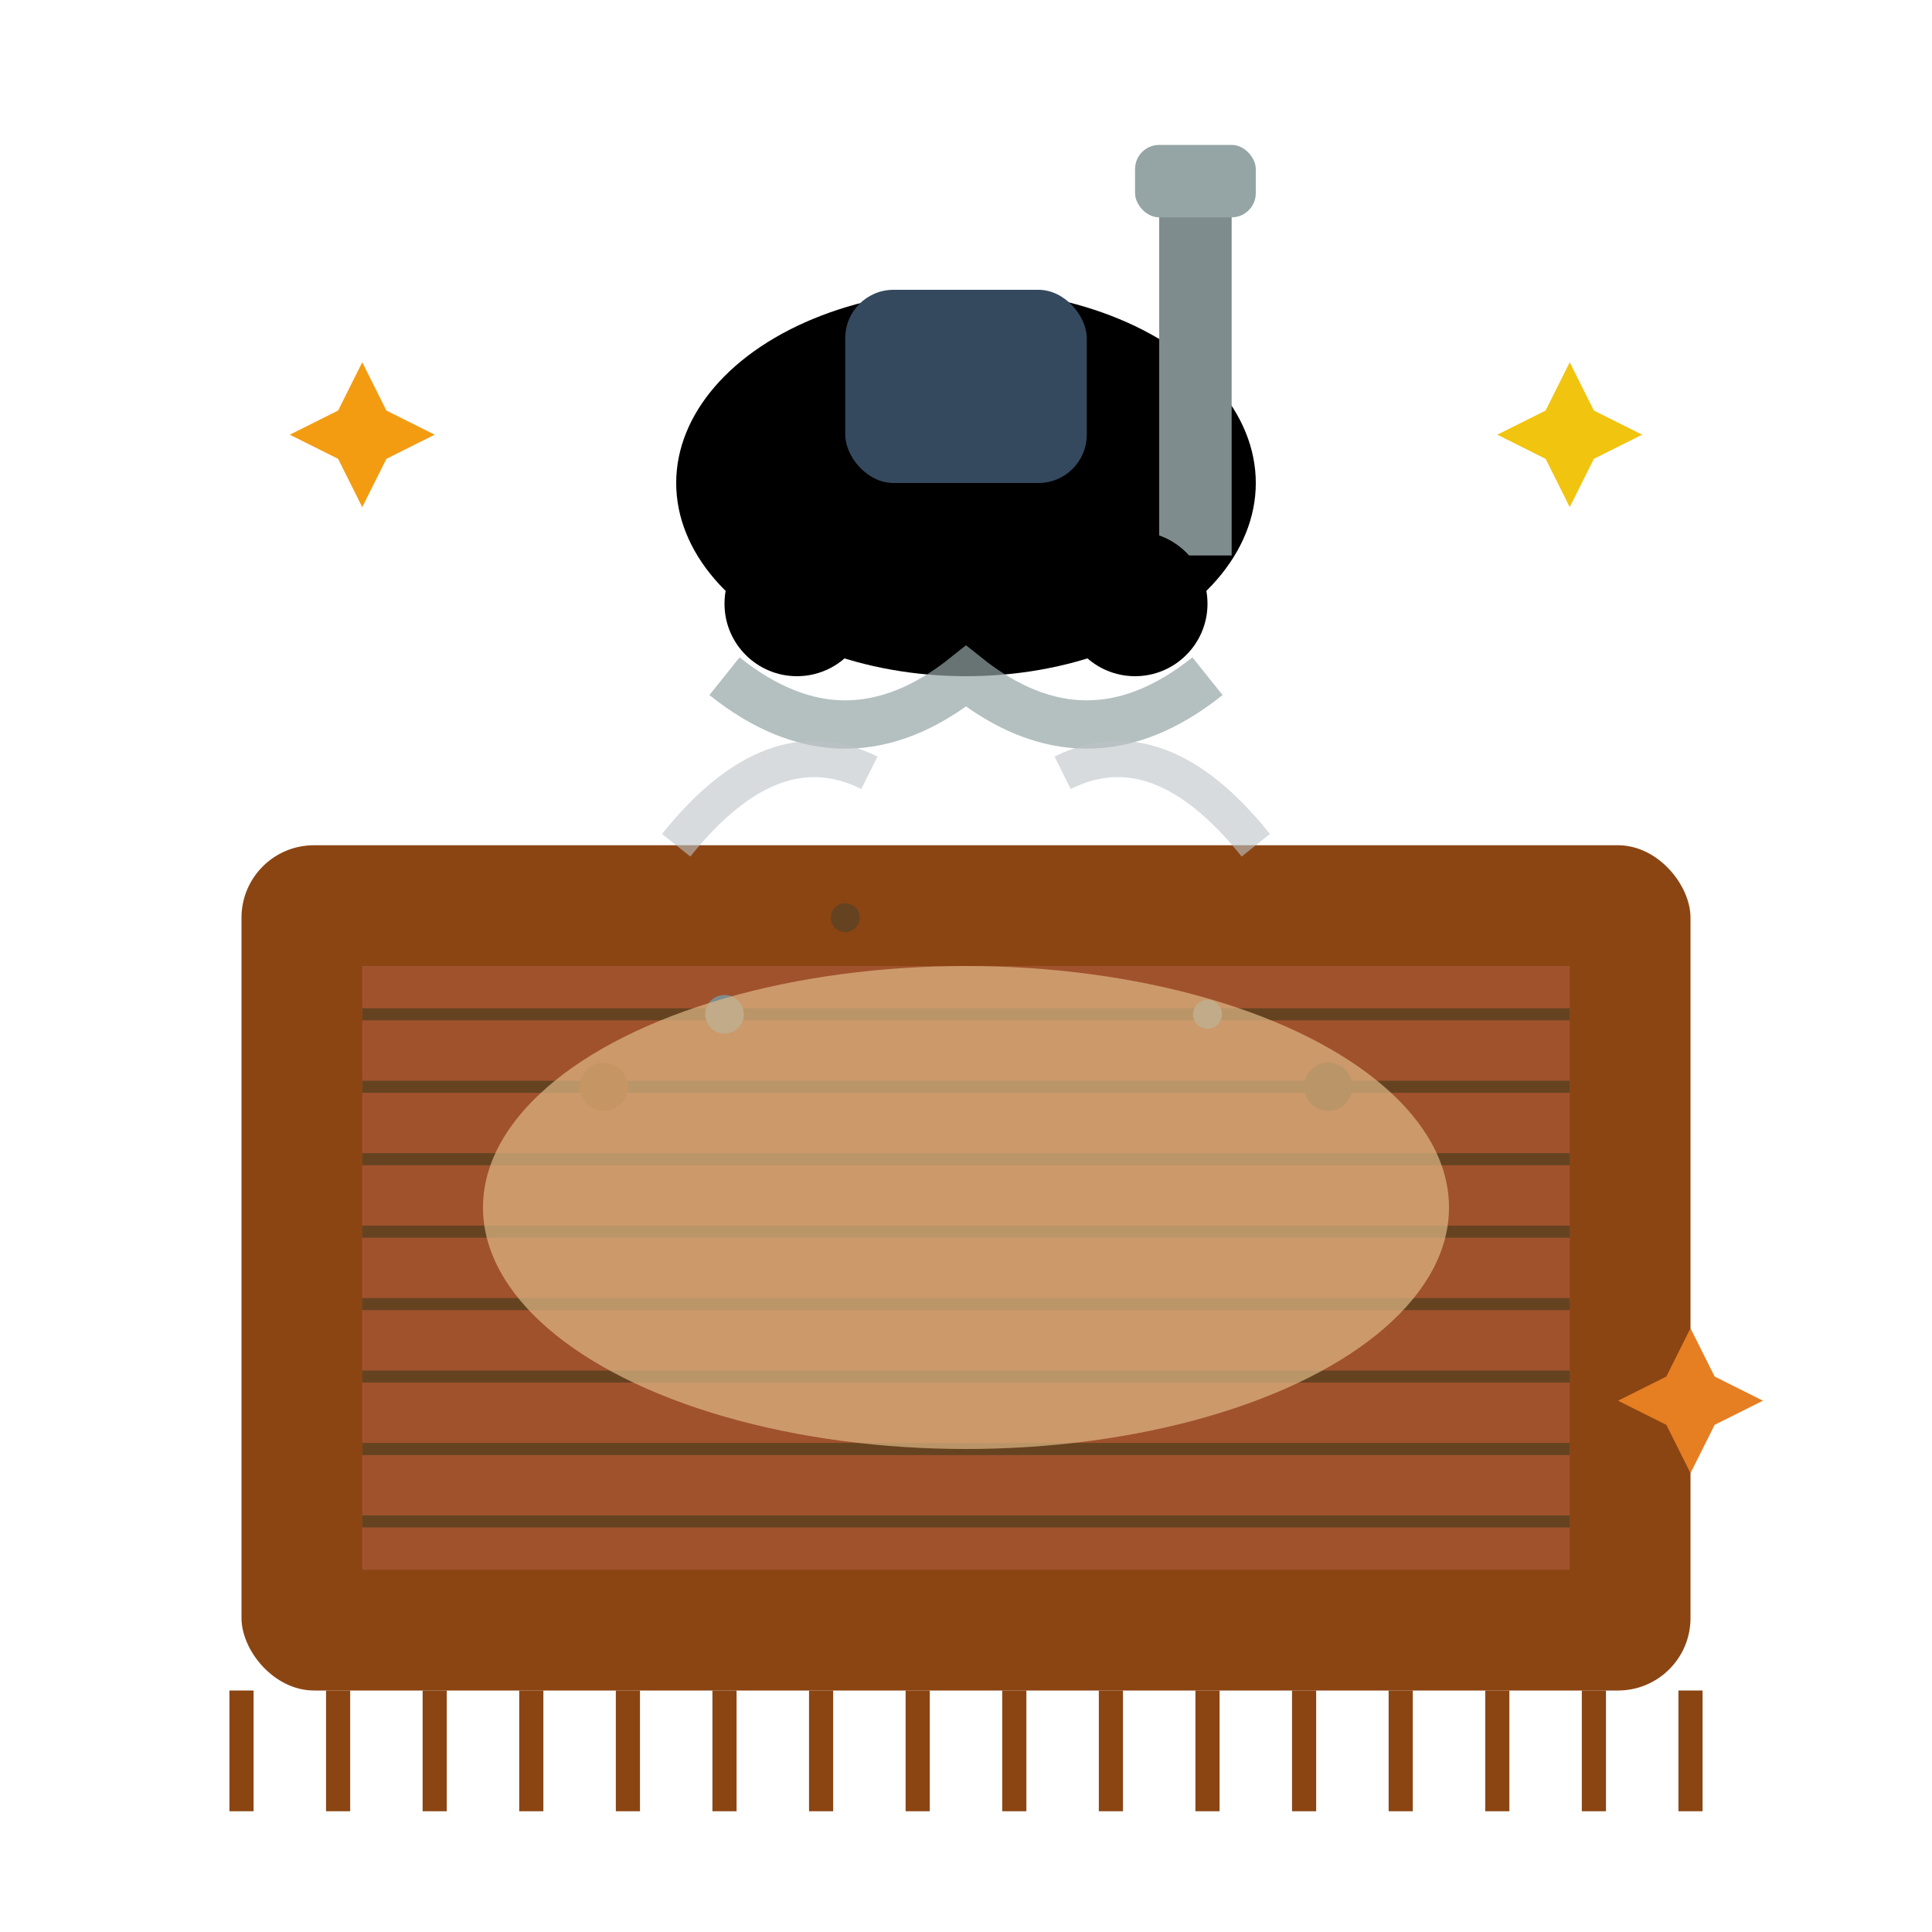 <svg width="80" height="80" viewBox="0 0 80 80" fill="none" xmlns="http://www.w3.org/2000/svg">
  <!-- Carpet base -->
  <rect x="10" y="35" width="60" height="35" fill="#8b4513" rx="3"/>
  
  <!-- Carpet pattern -->
  <rect x="15" y="40" width="50" height="25" fill="#a0522d"/>
  
  <!-- Carpet texture lines -->
  <line x1="15" y1="42" x2="65" y2="42" stroke="#654321" stroke-width="0.5"/>
  <line x1="15" y1="45" x2="65" y2="45" stroke="#654321" stroke-width="0.5"/>
  <line x1="15" y1="48" x2="65" y2="48" stroke="#654321" stroke-width="0.5"/>
  <line x1="15" y1="51" x2="65" y2="51" stroke="#654321" stroke-width="0.5"/>
  <line x1="15" y1="54" x2="65" y2="54" stroke="#654321" stroke-width="0.5"/>
  <line x1="15" y1="57" x2="65" y2="57" stroke="#654321" stroke-width="0.5"/>
  <line x1="15" y1="60" x2="65" y2="60" stroke="#654321" stroke-width="0.5"/>
  <line x1="15" y1="63" x2="65" y2="63" stroke="#654321" stroke-width="0.5"/>
  
  <!-- Carpet fringe -->
  <line x1="10" y1="70" x2="10" y2="75" stroke="#8b4513" stroke-width="1"/>
  <line x1="14" y1="70" x2="14" y2="75" stroke="#8b4513" stroke-width="1"/>
  <line x1="18" y1="70" x2="18" y2="75" stroke="#8b4513" stroke-width="1"/>
  <line x1="22" y1="70" x2="22" y2="75" stroke="#8b4513" stroke-width="1"/>
  <line x1="26" y1="70" x2="26" y2="75" stroke="#8b4513" stroke-width="1"/>
  <line x1="30" y1="70" x2="30" y2="75" stroke="#8b4513" stroke-width="1"/>
  <line x1="34" y1="70" x2="34" y2="75" stroke="#8b4513" stroke-width="1"/>
  <line x1="38" y1="70" x2="38" y2="75" stroke="#8b4513" stroke-width="1"/>
  <line x1="42" y1="70" x2="42" y2="75" stroke="#8b4513" stroke-width="1"/>
  <line x1="46" y1="70" x2="46" y2="75" stroke="#8b4513" stroke-width="1"/>
  <line x1="50" y1="70" x2="50" y2="75" stroke="#8b4513" stroke-width="1"/>
  <line x1="54" y1="70" x2="54" y2="75" stroke="#8b4513" stroke-width="1"/>
  <line x1="58" y1="70" x2="58" y2="75" stroke="#8b4513" stroke-width="1"/>
  <line x1="62" y1="70" x2="62" y2="75" stroke="#8b4513" stroke-width="1"/>
  <line x1="66" y1="70" x2="66" y2="75" stroke="#8b4513" stroke-width="1"/>
  <line x1="70" y1="70" x2="70" y2="75" stroke="#8b4513" stroke-width="1"/>
  
  <!-- Vacuum cleaner -->
  <ellipse cx="40" cy="20" rx="12" ry="8" fill="#000"/>
  <rect x="35" y="12" width="10" height="8" fill="#34495e" rx="2"/>
  
  <!-- Vacuum handle -->
  <rect x="48" y="8" width="3" height="15" fill="#7f8c8d"/>
  <rect x="47" y="6" width="5" height="3" fill="#95a5a6" rx="1"/>
  
  <!-- Vacuum wheels -->
  <circle cx="33" cy="25" r="3" fill="#000"/>
  <circle cx="47" cy="25" r="3" fill="#000"/>
  
  <!-- Vacuum suction effect -->
  <path d="M30 28 Q35 32 40 28 Q45 32 50 28" stroke="#95a5a6" stroke-width="2" fill="none" opacity="0.7"/>
  
  <!-- Dirt particles being sucked up -->
  <circle cx="25" cy="45" r="1" fill="#8b4513"/>
  <circle cx="30" cy="42" r="0.8" fill="#7f8c8d"/>
  <circle cx="35" cy="38" r="0.6" fill="#654321"/>
  <circle cx="45" cy="38" r="0.8" fill="#8b4513"/>
  <circle cx="50" cy="42" r="0.6" fill="#7f8c8d"/>
  <circle cx="55" cy="45" r="1" fill="#654321"/>
  
  <!-- Motion lines -->
  <path d="M28 35 Q32 30 36 32" stroke="#bdc3c7" stroke-width="1.5" fill="none" opacity="0.6"/>
  <path d="M52 35 Q48 30 44 32" stroke="#bdc3c7" stroke-width="1.5" fill="none" opacity="0.6"/>
  
  <!-- Clean area effect -->
  <ellipse cx="40" cy="50" rx="20" ry="10" fill="#deb887" opacity="0.7"/>
  
  <!-- Sparkles -->
  <path d="M65 15 L66 17 L68 18 L66 19 L65 21 L64 19 L62 18 L64 17 Z" fill="#f1c40f"/>
  <path d="M15 15 L16 17 L18 18 L16 19 L15 21 L14 19 L12 18 L14 17 Z" fill="#f39c12"/>
  <path d="M70 55 L71 57 L73 58 L71 59 L70 61 L69 59 L67 58 L69 57 Z" fill="#e67e22"/>
</svg>
